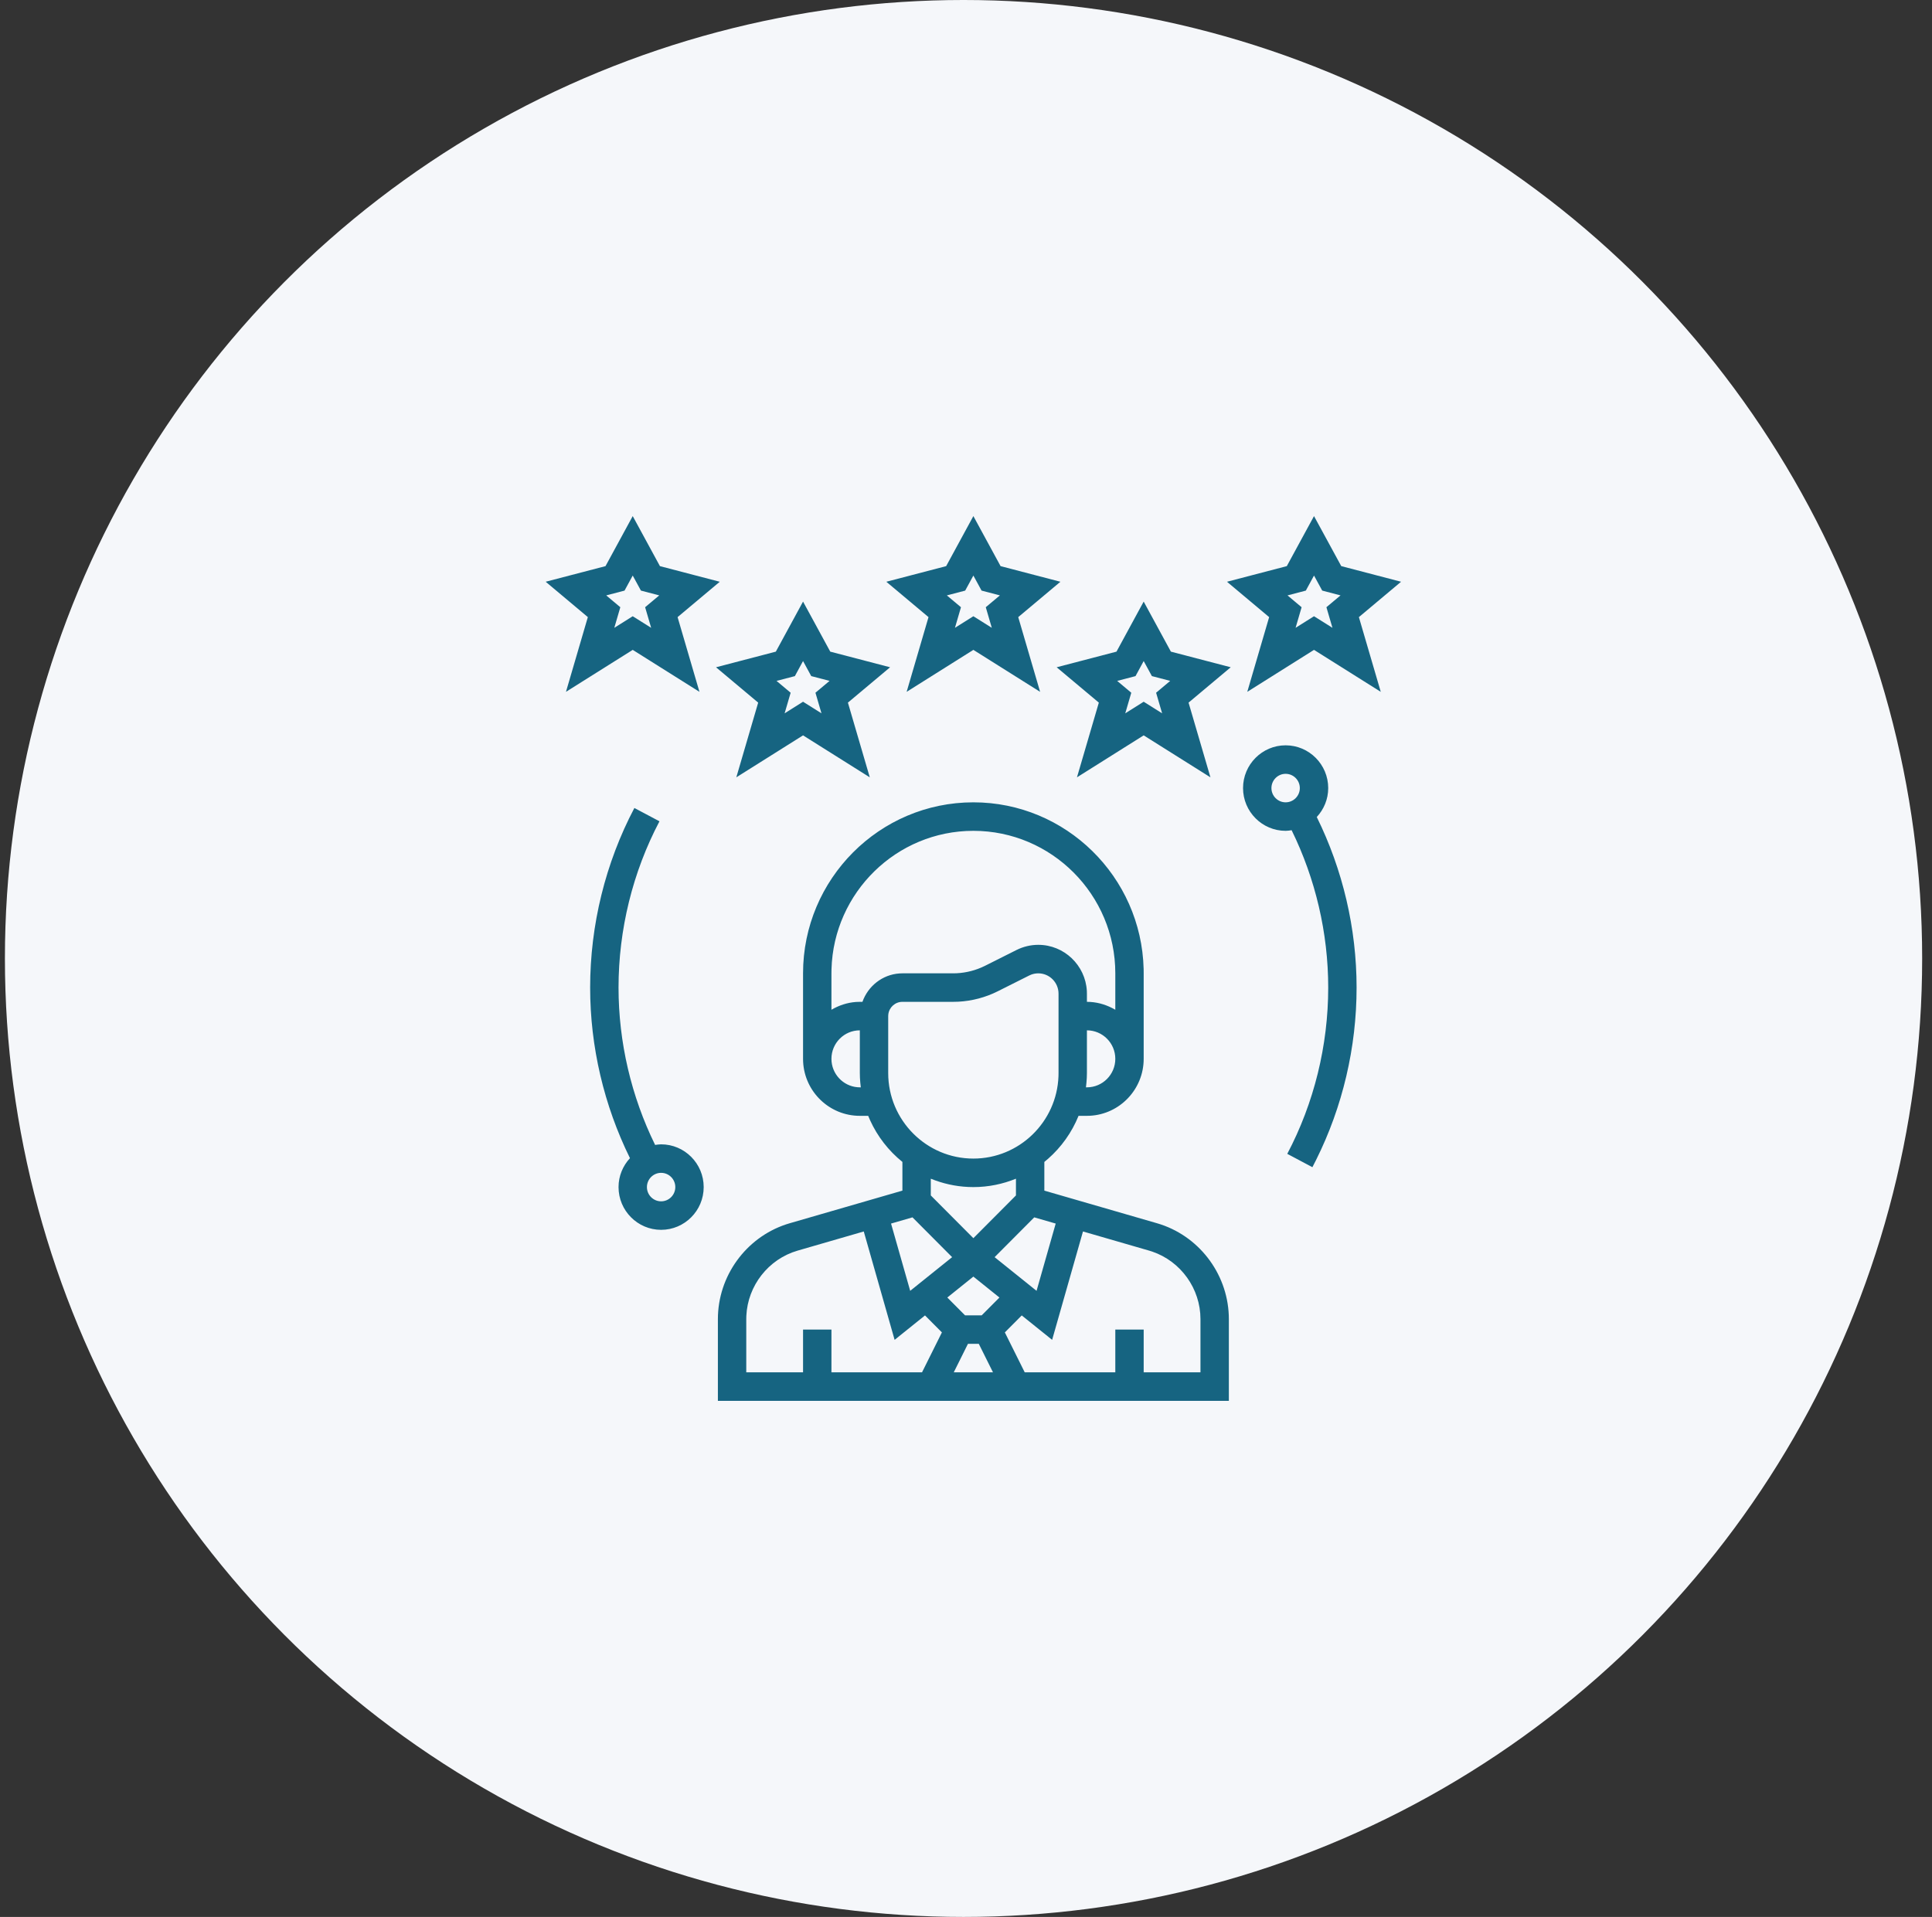 <svg xmlns="http://www.w3.org/2000/svg" width="131" height="130" viewBox="0 0 131 130">
  <rect x="0" y="0" width="131" height="130" fill="#333333" stroke="none"/>
  <g fill="none" fill-rule="evenodd" transform="translate(.333)">
    <circle cx="65" cy="65" r="65" fill="#F5F7FA"/>
    <path fill="#166481" d="M29.961,19.786 C36.231,19.786 41.35,24.83 41.506,31.089 L41.509,31.383 L41.509,37.181 C41.509,39.247 39.889,40.938 37.858,41.042 L37.66,41.047 L37.093,41.047 C36.636,42.176 35.922,43.173 35.023,43.963 L34.773,44.173 L34.773,46.119 L42.415,48.332 C45.2,49.139 47.169,51.684 47.279,54.576 L47.284,54.832 L47.284,60.375 L12.638,60.375 L12.638,54.832 C12.638,51.921 14.528,49.316 17.264,48.407 L17.507,48.332 L25.149,46.119 L25.149,44.173 C24.217,43.421 23.463,42.456 22.96,41.352 L22.829,41.047 L22.262,41.047 C20.205,41.047 18.52,39.42 18.417,37.38 L18.412,37.181 L18.412,31.383 C18.412,24.989 23.593,19.786 29.961,19.786 Z M30.329,56.509 L29.593,56.509 L28.631,58.442 L31.291,58.442 L30.329,56.509 Z M22.529,48.889 L18.041,50.189 C16.063,50.763 14.662,52.562 14.567,54.611 L14.562,54.832 L14.562,58.442 L18.412,58.442 L18.412,55.543 L20.337,55.543 L20.337,58.442 L26.479,58.442 L27.827,55.734 L26.681,54.583 L24.621,56.239 L22.529,48.889 Z M37.393,48.889 L35.301,56.239 L33.241,54.583 L32.095,55.734 L33.443,58.442 L39.585,58.442 L39.585,55.543 L41.509,55.543 L41.509,58.442 L45.359,58.442 L45.359,54.832 C45.359,52.766 44.026,50.915 42.091,50.255 L41.881,50.189 L37.393,48.889 Z M29.961,51.949 L28.194,53.369 L29.397,54.577 L30.525,54.577 L31.728,53.369 L29.961,51.949 Z M34.089,47.932 L31.401,50.631 L34.245,52.915 L35.543,48.353 L34.089,47.932 Z M25.832,47.932 L24.379,48.353 L25.677,52.915 L28.52,50.631 L25.832,47.932 Z M32.848,45.31 C31.956,45.674 30.982,45.879 29.961,45.879 C29.053,45.879 28.183,45.717 27.374,45.425 L27.074,45.31 L27.074,46.445 L29.961,49.344 L32.848,46.445 L32.848,45.31 Z M6.975,20.17 L8.677,21.073 C6.86,24.521 5.901,28.421 5.901,32.349 C5.901,36.052 6.763,39.723 8.382,43.021 C8.516,43.002 8.648,42.98 8.788,42.98 C10.38,42.98 11.675,44.281 11.675,45.879 C11.675,47.478 10.38,48.778 8.788,48.778 C7.196,48.778 5.901,47.478 5.901,45.879 C5.901,45.12 6.199,44.434 6.676,43.917 C4.915,40.342 3.976,36.363 3.976,32.349 C3.976,28.107 5.014,23.895 6.975,20.17 Z M8.788,44.913 C8.258,44.913 7.826,45.346 7.826,45.879 C7.826,46.413 8.258,46.845 8.788,46.845 C9.318,46.845 9.75,46.413 9.75,45.879 C9.75,45.346 9.318,44.913 8.788,44.913 Z M51.133,15.92 C52.726,15.92 54.021,17.221 54.021,18.82 C54.021,19.579 53.723,20.266 53.245,20.783 C55.007,24.355 55.945,28.336 55.945,32.349 C55.945,36.408 54.997,40.436 53.198,44.041 L52.948,44.53 L51.245,43.625 C53.062,40.177 54.021,36.277 54.021,32.349 C54.021,28.647 53.158,24.976 51.54,21.677 C51.406,21.697 51.273,21.719 51.133,21.719 C49.542,21.719 48.246,20.418 48.246,18.82 C48.246,17.221 49.542,15.92 51.133,15.92 Z M34.362,31.384 C34.202,31.384 34.043,31.412 33.894,31.466 L33.747,31.53 L31.611,32.602 C30.783,33.017 29.868,33.258 28.944,33.307 L28.597,33.316 L25.149,33.316 C24.657,33.316 24.249,33.689 24.193,34.17 L24.186,34.282 L24.186,38.148 C24.186,41.346 26.777,43.946 29.961,43.946 C33.071,43.946 35.614,41.465 35.731,38.37 L35.735,38.148 L35.735,32.762 C35.735,32.002 35.119,31.383 34.362,31.384 Z M37.66,35.249 L37.66,38.148 C37.66,38.366 37.648,38.582 37.628,38.795 L37.594,39.114 L37.66,39.114 C38.721,39.114 39.585,38.247 39.585,37.181 C39.585,36.115 38.721,35.249 37.66,35.249 Z M22.262,35.249 C21.2,35.249 20.337,36.115 20.337,37.181 C20.337,38.197 21.12,39.031 22.111,39.108 L22.262,39.114 L22.328,39.114 C22.302,38.903 22.281,38.689 22.27,38.473 L22.262,38.148 L22.262,35.249 Z M29.961,21.719 C24.746,21.719 20.486,25.906 20.341,31.108 L20.337,31.383 L20.337,33.853 C20.835,33.562 21.396,33.369 22,33.325 L22.262,33.316 L22.439,33.316 C22.816,32.253 23.786,31.469 24.953,31.39 L25.149,31.383 L28.597,31.383 C29.248,31.383 29.899,31.247 30.497,30.99 L30.75,30.873 L32.886,29.8 C33.344,29.571 33.854,29.45 34.362,29.45 C36.117,29.45 37.557,30.835 37.655,32.575 L37.66,32.762 L37.66,33.316 C38.277,33.316 38.852,33.473 39.368,33.735 L39.585,33.853 L39.585,31.383 C39.585,26.054 35.268,21.719 29.961,21.719 Z M51.133,17.853 C50.603,17.853 50.171,18.287 50.171,18.82 C50.171,19.352 50.603,19.786 51.133,19.786 C51.664,19.786 52.096,19.352 52.096,18.82 C52.096,18.287 51.664,17.853 51.133,17.853 Z M18.412,6.173 L20.257,9.567 L24.314,10.627 L21.454,13.024 L22.937,18.091 L18.412,15.245 L13.887,18.091 L15.37,13.024 L12.511,10.627 L16.567,9.567 L18.412,6.173 Z M41.509,6.173 L43.354,9.567 L47.411,10.627 L44.552,13.024 L46.035,18.091 L41.509,15.245 L36.985,18.091 L38.468,13.024 L35.608,10.627 L39.665,9.567 L41.509,6.173 Z M41.509,10.205 L40.955,11.227 L39.712,11.551 L40.668,12.354 L40.26,13.75 L41.509,12.964 L42.759,13.75 L42.351,12.353 L43.307,11.55 L42.065,11.226 L41.509,10.205 Z M18.412,10.205 L17.857,11.227 L16.614,11.551 L17.571,12.354 L17.163,13.75 L18.412,12.964 L19.661,13.749 L19.253,12.353 L20.21,11.55 L18.967,11.226 L18.412,10.205 Z M29.961,0.375 L31.806,3.768 L35.862,4.828 L33.003,7.226 L34.486,12.293 L29.961,9.447 L25.436,12.293 L26.919,7.226 L24.059,4.828 L28.116,3.768 L29.961,0.375 Z M53.058,0.375 L54.905,3.767 L58.961,4.827 L56.101,7.226 L57.584,12.293 L53.058,9.447 L48.533,12.293 L50.016,7.226 L47.157,4.828 L51.213,3.768 L53.058,0.375 Z M6.863,0.375 L8.708,3.768 L12.765,4.828 L9.905,7.226 L11.388,12.293 L6.863,9.447 L2.337,12.292 L3.82,7.225 L0.961,4.827 L5.018,3.768 L6.863,0.375 Z M29.961,4.407 L29.406,5.428 L28.163,5.753 L29.12,6.555 L28.712,7.951 L29.961,7.166 L31.21,7.951 L30.802,6.554 L31.759,5.752 L30.516,5.427 L29.961,4.407 Z M53.058,4.407 L52.503,5.428 L51.261,5.753 L52.217,6.555 L51.809,7.951 L53.058,7.166 L54.308,7.951 L53.899,6.554 L54.856,5.752 L53.614,5.427 L53.058,4.407 Z M6.863,4.407 L6.308,5.428 L5.066,5.753 L6.022,6.555 L5.614,7.951 L6.863,7.166 L8.113,7.951 L7.704,6.554 L8.661,5.752 L7.419,5.427 L6.863,4.407 Z" transform="translate(35.706 34.625)"/>
  </g>
</svg>
